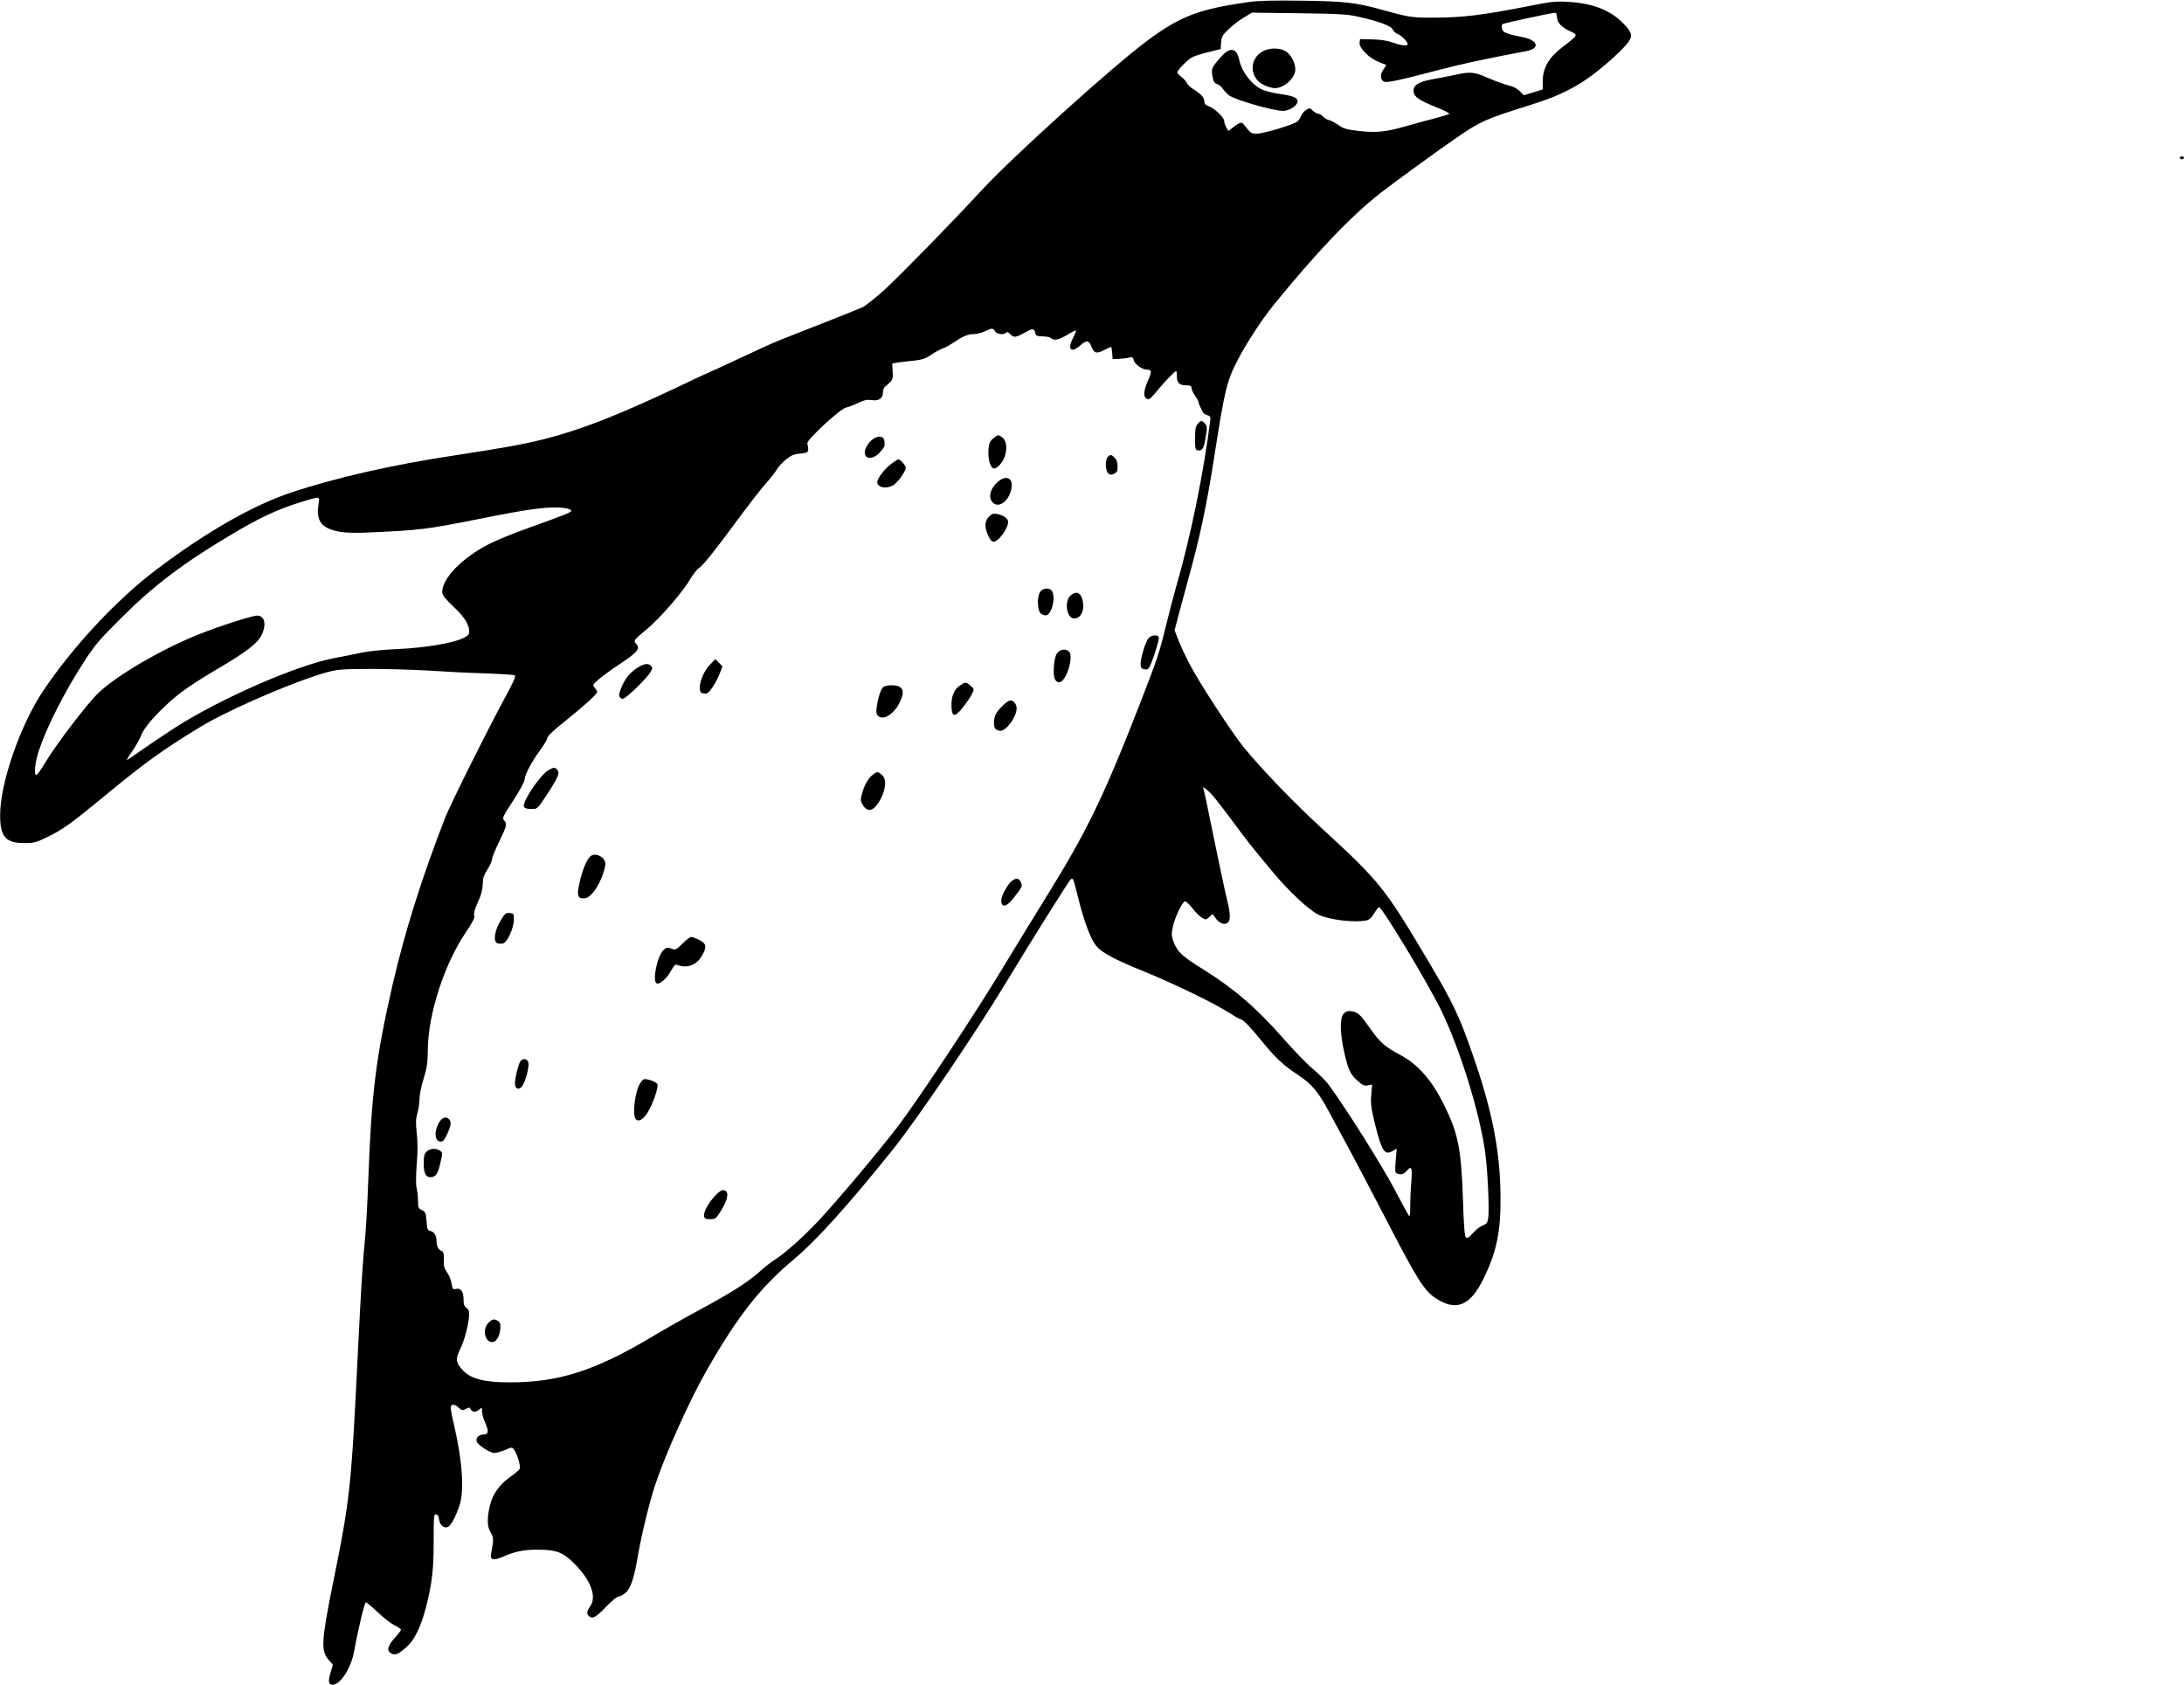 <?xml version="1.0" standalone="no"?>
<!DOCTYPE svg PUBLIC "-//W3C//DTD SVG 20010904//EN"
 "http://www.w3.org/TR/2001/REC-SVG-20010904/DTD/svg10.dtd">
<svg version="1.0" xmlns="http://www.w3.org/2000/svg"
 width="1536pt" height="1185pt" viewBox="0 0 1536 1185"
 preserveAspectRatio="xMidYMid meet">
<g transform="translate(0,1185) scale(0.1,-0.1)"
fill="#000000" stroke="none">
<path d="M8778 11835 c-347 -49 -479 -100 -709 -271 -246 -183 -948 -817
-1164 -1051 -202 -220 -570 -596 -684 -701 -63 -57 -133 -112 -155 -123 -35
-16 -221 -90 -576 -229 -47 -18 -178 -78 -292 -132 -115 -54 -210 -98 -213
-98 -2 0 -100 -45 -216 -101 -418 -198 -685 -303 -944 -368 -151 -38 -276 -60
-640 -116 -418 -63 -819 -154 -1125 -255 -276 -90 -618 -286 -970 -554 -273
-208 -575 -532 -783 -840 -165 -245 -309 -661 -306 -886 1 -146 40 -190 169
-190 70 0 84 4 166 44 97 47 161 92 329 230 291 240 393 317 550 421 94 62
213 135 265 163 240 129 635 294 821 344 75 20 108 22 309 23 124 0 308 -6
410 -12 102 -7 276 -16 387 -19 111 -4 207 -10 214 -14 8 -6 -10 -48 -65 -149
-120 -219 -391 -764 -426 -854 -168 -434 -283 -802 -369 -1173 -117 -512 -148
-755 -171 -1374 -5 -151 -15 -322 -20 -380 -20 -205 -30 -370 -50 -770 -49
-1014 -57 -1090 -179 -1690 -81 -402 -85 -472 -30 -535 l30 -34 -16 -56 c-19
-63 -15 -85 14 -85 55 0 131 118 152 237 24 138 73 343 82 343 5 0 43 -32 84
-70 40 -39 94 -80 118 -92 25 -12 45 -26 45 -31 0 -5 -20 -32 -45 -59 -51 -57
-58 -92 -21 -109 28 -13 50 -3 108 49 73 66 130 214 169 440 14 86 19 161 19
304 0 175 1 189 18 186 11 -2 18 -14 20 -35 4 -40 36 -67 64 -52 21 11 52 70
79 148 35 100 21 317 -35 555 -14 59 -26 119 -26 132 0 31 26 32 57 2 21 -19
25 -20 49 -8 23 13 27 12 35 -3 13 -22 37 -22 61 0 17 15 18 15 18 -14 0 -17
9 -50 20 -74 29 -65 27 -89 -9 -89 -33 0 -54 -21 -49 -47 4 -24 94 -83 125
-83 13 0 47 10 74 21 49 21 50 21 64 3 24 -34 49 -119 39 -137 -5 -9 -34 -33
-64 -54 -78 -55 -126 -123 -145 -205 -21 -93 -19 -146 6 -188 21 -34 22 -50 3
-147 -9 -45 15 -52 80 -24 86 38 147 51 242 51 139 0 184 -17 269 -104 111
-113 153 -228 106 -294 -25 -35 -27 -55 -6 -72 23 -19 48 -4 119 70 37 39 75
70 85 70 11 0 33 12 50 26 36 30 61 105 86 254 27 157 82 383 124 509 73 220
246 603 366 811 214 373 371 573 601 766 168 141 377 373 704 779 167 209 574
808 790 1165 185 306 440 713 459 733 17 17 19 11 53 -125 43 -174 90 -298
130 -344 42 -48 129 -94 341 -180 212 -87 492 -223 592 -288 39 -25 75 -46 81
-46 16 0 69 -55 155 -161 91 -112 145 -162 254 -234 89 -59 139 -118 209 -250
24 -44 93 -172 154 -285 60 -113 174 -329 252 -480 214 -414 265 -495 342
-548 147 -99 247 -60 342 135 91 186 121 328 119 573 -1 320 -59 614 -200
1015 -91 262 -136 355 -311 650 -305 513 -338 554 -745 928 -199 183 -409 401
-547 567 -80 97 -317 460 -382 586 -32 61 -69 141 -82 176 l-25 65 23 89 c13
49 46 172 74 274 82 295 129 519 182 858 75 480 88 531 166 682 57 111 169
283 247 379 304 375 552 635 762 798 96 74 421 311 530 385 166 114 199 129
510 227 175 55 269 97 378 167 86 55 212 161 285 238 72 76 71 99 -5 175 -93
92 -212 138 -388 148 -90 5 -121 1 -305 -36 -291 -57 -430 -74 -620 -75 -172
-1 -181 0 -380 55 -184 51 -262 60 -565 64 -203 3 -306 0 -377 -10z m777 -103
c143 -32 229 -64 240 -89 5 -12 22 -28 38 -34 27 -11 67 -53 67 -70 0 -15 -44
-10 -106 12 -39 14 -88 21 -144 22 l-85 2 -3 -27 c-4 -36 70 -110 136 -134 26
-10 49 -19 50 -20 2 -1 -6 -16 -18 -32 -24 -33 -24 -70 1 -85 19 -12 103 6
399 84 157 41 311 74 607 130 97 19 79 78 -30 98 -111 22 -137 32 -143 58 -4
14 -3 28 2 33 9 7 345 80 372 80 7 0 12 -13 12 -30 0 -38 34 -74 96 -101 54
-25 54 -25 -57 -110 -96 -73 -139 -147 -139 -240 l0 -58 -67 -21 -66 -20 -29
29 c-18 19 -47 33 -81 41 -28 7 -91 30 -140 51 -96 43 -126 46 -225 24 -37 -8
-109 -22 -161 -31 -107 -19 -145 -44 -139 -91 4 -35 43 -61 164 -109 52 -21
91 -41 87 -45 -5 -4 -53 -19 -108 -33 -55 -14 -147 -39 -205 -56 -134 -38
-201 -45 -325 -31 -84 10 -106 16 -141 41 -22 16 -52 32 -67 35 -14 4 -33 15
-43 26 -9 10 -24 19 -32 19 -9 0 -26 10 -38 21 -22 21 -24 21 -49 5 -14 -9
-30 -29 -36 -43 -5 -15 -17 -32 -27 -39 -28 -22 -237 -84 -281 -84 -41 0 -44
2 -89 59 -16 21 -21 22 -43 11 -13 -7 -34 -22 -46 -33 -13 -11 -24 -19 -25
-16 -20 32 -28 52 -28 67 0 25 -66 89 -107 104 -24 9 -33 18 -33 35 0 27 -23
52 -79 87 -22 14 -42 34 -45 44 -4 10 -20 28 -36 40 -17 13 -30 27 -30 32 0
17 72 90 104 107 17 9 69 26 116 37 l85 21 3 46 c3 40 9 52 50 91 26 26 74 63
107 83 l60 36 330 -4 c284 -4 342 -7 420 -25z m-2557 -2212 c13 -22 61 -27 78
-10 7 7 16 4 29 -10 24 -27 39 -25 103 11 55 31 67 30 74 -6 3 -17 12 -20 51
-21 26 0 53 -6 59 -12 20 -20 53 -13 114 23 31 19 59 33 61 31 3 -2 -7 -27
-21 -54 -41 -81 -14 -108 51 -52 45 40 61 38 80 -10 19 -46 35 -50 93 -20 22
11 41 20 44 20 3 0 6 -19 8 -42 l3 -43 45 1 c25 1 57 5 71 9 23 6 27 3 33 -19
7 -29 59 -66 93 -66 34 0 35 -13 8 -74 -32 -73 -36 -115 -11 -130 15 -9 23 -5
55 33 54 67 143 161 152 161 4 0 7 -15 6 -34 -1 -47 17 -66 64 -66 31 0 39 -4
39 -19 0 -10 11 -35 25 -55 14 -20 25 -41 25 -47 0 -5 5 -19 12 -32 6 -12 14
-29 18 -37 4 -8 18 -17 31 -20 16 -4 23 -12 22 -26 -47 -379 -141 -839 -244
-1191 -16 -56 -47 -176 -69 -265 -47 -193 -59 -228 -183 -548 -259 -664 -373
-899 -672 -1380 -84 -135 -221 -360 -306 -500 -177 -293 -558 -870 -711 -1075
-116 -155 -437 -539 -574 -684 -104 -111 -238 -230 -301 -269 -25 -15 -74 -53
-109 -85 -84 -75 -193 -145 -422 -269 -103 -55 -259 -144 -346 -196 -391 -233
-648 -315 -986 -315 -179 -1 -277 24 -332 82 -54 57 -57 81 -20 155 30 59 62
188 62 247 0 18 -8 34 -20 41 -15 10 -20 24 -20 60 0 55 -20 81 -54 72 -21 -5
-24 -1 -30 39 -4 24 -18 59 -32 78 -20 28 -24 44 -23 88 2 35 -2 56 -9 59 -26
8 -42 35 -42 71 0 42 -16 68 -45 73 -17 3 -21 13 -25 68 -5 59 -8 66 -32 78
-25 12 -28 18 -28 65 0 29 -5 70 -10 92 -6 25 -5 87 1 167 7 86 7 157 0 218
-8 72 -7 100 4 138 8 26 15 71 15 99 0 30 13 94 29 145 24 78 29 112 30 208 2
247 116 597 263 816 53 79 68 107 63 126 -4 16 5 47 26 93 23 50 33 86 34 125
1 43 8 66 33 104 18 28 32 60 32 71 0 12 23 68 50 124 54 111 58 126 35 151
-14 15 -8 28 65 140 44 67 80 134 80 147 0 33 49 125 109 207 28 38 51 77 51
87 0 11 48 57 128 120 137 110 222 187 222 203 0 5 -8 18 -17 29 -17 19 -16
21 27 58 25 22 95 73 157 114 117 78 137 103 108 136 -22 23 -19 26 77 106 88
73 247 256 299 344 21 36 49 73 63 82 32 21 111 120 281 351 76 103 165 217
197 252 31 35 64 77 72 93 9 16 37 47 62 68 39 31 57 39 103 43 59 5 62 9 49
72 -5 24 231 243 271 251 17 4 56 18 87 33 44 21 64 25 96 20 49 -8 78 13 78
55 0 16 7 34 16 41 54 44 55 47 52 106 l-3 56 45 7 c25 3 75 10 113 13 52 6
78 15 115 40 26 18 62 38 79 44 18 6 52 24 75 40 68 46 104 62 145 62 21 0 56
9 78 19 52 25 58 25 73 1z m-4756 -1175 c3 -3 1 -26 -3 -52 -12 -62 4 -116 40
-142 57 -41 142 -54 301 -47 381 17 422 23 790 96 359 73 504 91 604 76 29 -5
46 -12 43 -19 -4 -12 -24 -21 -307 -123 -102 -36 -223 -86 -270 -110 -191 -99
-330 -241 -330 -339 0 -20 20 -45 79 -102 79 -74 111 -126 111 -177 0 -19 -10
-29 -44 -45 -71 -35 -272 -68 -456 -76 -97 -4 -202 -14 -255 -25 -49 -11 -139
-29 -200 -40 -265 -51 -808 -290 -1120 -492 -88 -57 -198 -132 -245 -165 -47
-34 -86 -60 -88 -58 -2 1 17 31 41 66 24 35 49 79 56 98 16 50 83 132 181 223
93 87 177 145 378 264 185 109 262 169 290 224 38 76 25 140 -29 140 -38 0
-278 -78 -424 -137 -256 -104 -557 -280 -689 -403 -78 -73 -299 -362 -378
-494 -29 -49 -57 -88 -63 -87 -18 3 -8 94 19 174 58 172 185 420 323 632 73
111 109 154 252 295 228 228 432 383 756 577 223 134 347 192 535 249 81 24
94 27 102 19z m6275 -2077 c22 -24 88 -108 147 -188 104 -141 131 -176 289
-365 107 -130 255 -268 319 -298 76 -37 251 -58 337 -41 22 5 37 18 56 50 14
24 29 44 33 44 22 0 343 -532 437 -725 132 -271 270 -714 310 -998 18 -128 31
-416 21 -469 -5 -29 -13 -38 -37 -47 -17 -6 -48 -30 -69 -53 -30 -34 -41 -40
-51 -31 -8 9 -15 87 -20 264 -12 362 -34 468 -136 674 -86 171 -182 280 -307
346 -104 55 -143 89 -206 180 -75 106 -88 118 -133 126 -27 4 -39 1 -56 -16
-29 -29 -28 -134 3 -273 29 -126 42 -153 95 -201 34 -30 46 -36 71 -31 l30 6
-6 -73 c-5 -63 -1 -94 26 -204 47 -190 68 -223 122 -192 l31 18 -7 -84 c-6
-73 -5 -85 9 -91 30 -11 46 -6 70 20 21 23 26 24 31 10 4 -9 3 -54 -1 -99 -4
-45 -7 -118 -7 -161 1 -43 -3 -75 -7 -70 -5 5 -53 92 -106 194 -84 159 -331
553 -457 726 -20 29 -72 80 -114 115 -42 35 -134 130 -204 210 -190 217 -350
355 -565 489 -150 93 -184 124 -211 195 -15 41 -16 55 -6 104 15 69 68 181 87
181 7 0 31 -22 52 -49 21 -27 51 -57 66 -66 27 -16 29 -16 52 5 l23 21 22 -30
c24 -35 63 -49 85 -31 20 17 19 67 -5 161 -11 43 -52 235 -91 425 -38 191 -72
351 -75 356 -15 23 17 3 53 -34z"/>
<path d="M8885 11491 c-104 -53 -99 -193 8 -241 23 -11 56 -20 72 -20 67 0
145 71 145 132 0 39 -22 88 -54 117 -37 34 -116 40 -171 12z"/>
<path d="M8590 11453 c-69 -77 -72 -85 -63 -139 7 -38 13 -49 31 -54 12 -3 30
-17 40 -32 10 -14 30 -36 45 -48 41 -32 308 -109 380 -110 37 0 83 25 98 52
18 34 -15 53 -114 66 -47 6 -106 21 -131 32 -74 35 -143 125 -161 210 -17 83
-64 92 -125 23z"/>
<path d="M8424 8869 c-15 -17 -19 -36 -19 -103 0 -75 2 -81 21 -84 31 -4 42
16 54 97 11 65 10 75 -6 92 -22 24 -27 24 -50 -2z"/>
<path d="M6986 8767 c-24 -20 -30 -33 -34 -79 -5 -62 11 -123 34 -132 23 -9
71 44 84 94 15 55 6 105 -23 125 -27 19 -27 19 -61 -8z"/>
<path d="M6160 8773 c-24 -9 -51 -36 -67 -67 -39 -76 31 -106 93 -40 19 19 35
43 35 52 4 53 -17 71 -61 55z"/>
<path d="M7790 8635 c-18 -22 -16 -93 3 -113 13 -13 21 -13 42 -4 21 10 25 18
25 52 0 27 -7 47 -20 60 -24 24 -33 25 -50 5z"/>
<path d="M6272 8590 c-48 -34 -102 -104 -102 -131 0 -37 60 -50 109 -24 31 16
91 98 91 125 0 15 -39 60 -52 60 -3 0 -24 -14 -46 -30z"/>
<path d="M7015 8459 c-46 -41 -64 -98 -41 -134 36 -55 112 -14 136 74 23 86
-28 118 -95 60z"/>
<path d="M6955 8216 c-31 -31 -32 -74 -5 -133 12 -28 25 -43 38 -43 34 0 102
92 102 139 0 24 -31 46 -77 56 -27 5 -37 2 -58 -19z"/>
<path d="M7316 7688 c-24 -34 -21 -130 3 -152 11 -10 28 -16 38 -14 40 7 68
120 43 169 -15 27 -64 25 -84 -3z"/>
<path d="M7531 7663 c-48 -39 -30 -163 23 -163 47 0 75 56 61 123 -13 59 -43
73 -84 40z"/>
<path d="M8075 7358 c-23 -33 -57 -151 -53 -185 2 -22 9 -29 29 -31 23 -3 29
3 44 40 25 60 55 160 55 181 0 26 -55 23 -75 -5z"/>
<path d="M7433 7253 c-22 -33 -30 -151 -13 -182 7 -14 19 -21 33 -19 46 7 99
175 67 213 -21 25 -67 19 -87 -12z"/>
<path d="M4991 7173 c-42 -45 -74 -124 -69 -170 2 -22 9 -29 30 -31 22 -3 32
5 59 44 18 26 41 70 51 97 l19 50 -25 26 -25 25 -40 -41z"/>
<path d="M4478 7150 c-52 -34 -90 -85 -113 -149 -14 -39 -14 -47 -1 -59 13
-13 21 -10 64 26 55 47 121 116 147 155 14 22 15 30 5 42 -19 23 -52 18 -102
-15z"/>
<path d="M6749 7027 c-41 -27 -61 -81 -57 -152 4 -71 25 -71 82 2 25 32 53 73
62 92 16 34 16 35 -10 58 -33 28 -35 28 -77 0z"/>
<path d="M6206 7011 c-20 -22 -49 -146 -41 -178 7 -31 48 -40 82 -17 37 24 61
52 83 99 38 78 19 115 -59 115 -34 0 -53 -5 -65 -19z"/>
<path d="M7100 6922 c-23 -7 -80 -63 -96 -94 -17 -33 -18 -90 -2 -106 7 -7 22
-12 34 -12 43 0 114 99 114 158 0 32 -27 62 -50 54z"/>
<path d="M3853 6430 c-38 -23 -114 -123 -152 -198 -30 -61 -23 -72 42 -72 37
0 39 2 108 108 76 117 87 145 69 167 -16 20 -29 19 -67 -5z"/>
<path d="M6136 6399 c-31 -24 -59 -75 -75 -137 -10 -36 -9 -47 6 -72 36 -62
84 -45 130 47 36 75 38 137 4 164 -29 24 -32 24 -65 -2z"/>
<path d="M4147 5822 c-25 -28 -54 -100 -72 -185 -20 -90 -12 -110 39 -105 50
5 121 119 143 230 11 55 -73 102 -110 60z"/>
<path d="M7105 5643 c-34 -38 -67 -107 -63 -135 6 -45 41 -34 89 29 61 79 60
78 49 107 -13 34 -42 33 -75 -1z"/>
<path d="M3521 5375 c-44 -72 -54 -149 -22 -160 11 -3 30 -4 41 0 28 9 74 109
74 164 1 44 0 46 -29 49 -27 3 -34 -3 -64 -53z"/>
<path d="M4802 5215 c-50 -49 -49 -49 -87 -35 -22 8 -30 6 -50 -14 -46 -47
-80 -226 -44 -234 24 -4 72 40 100 93 17 31 29 43 39 39 70 -28 137 -4 175 61
38 64 34 89 -18 114 -24 12 -49 21 -56 21 -7 0 -34 -20 -59 -45z"/>
<path d="M3661 4387 c-15 -19 -43 -133 -39 -165 4 -36 32 -40 53 -8 23 35 48
134 41 163 -7 26 -37 31 -55 10z"/>
<path d="M4504 4234 c-36 -54 -58 -216 -35 -252 17 -28 55 -8 87 45 37 61 76
176 68 197 -5 14 -61 36 -91 36 -7 0 -20 -12 -29 -26z"/>
<path d="M3090 3958 c-40 -66 -34 -138 11 -138 14 0 27 15 44 53 27 58 31 87
13 105 -21 21 -48 13 -68 -20z"/>
<path d="M3000 3750 c-16 -16 -20 -33 -20 -84 0 -66 14 -96 46 -96 37 0 53 21
70 96 18 74 18 77 -1 90 -27 20 -72 17 -95 -6z"/>
<path d="M5028 3438 c-48 -52 -80 -112 -76 -141 2 -18 10 -22 42 -22 38 0 42
3 79 63 48 77 56 135 19 140 -17 3 -34 -8 -64 -40z"/>
<path d="M3435 2545 c-44 -43 -26 -135 27 -135 26 0 50 37 56 86 4 38 1 50
-13 61 -27 19 -43 16 -70 -12z"/>
<path d="M15330 10740 c0 -5 7 -10 15 -10 8 0 15 5 15 10 0 6 -7 10 -15 10 -8
0 -15 -4 -15 -10z"/>
</g>
</svg>
